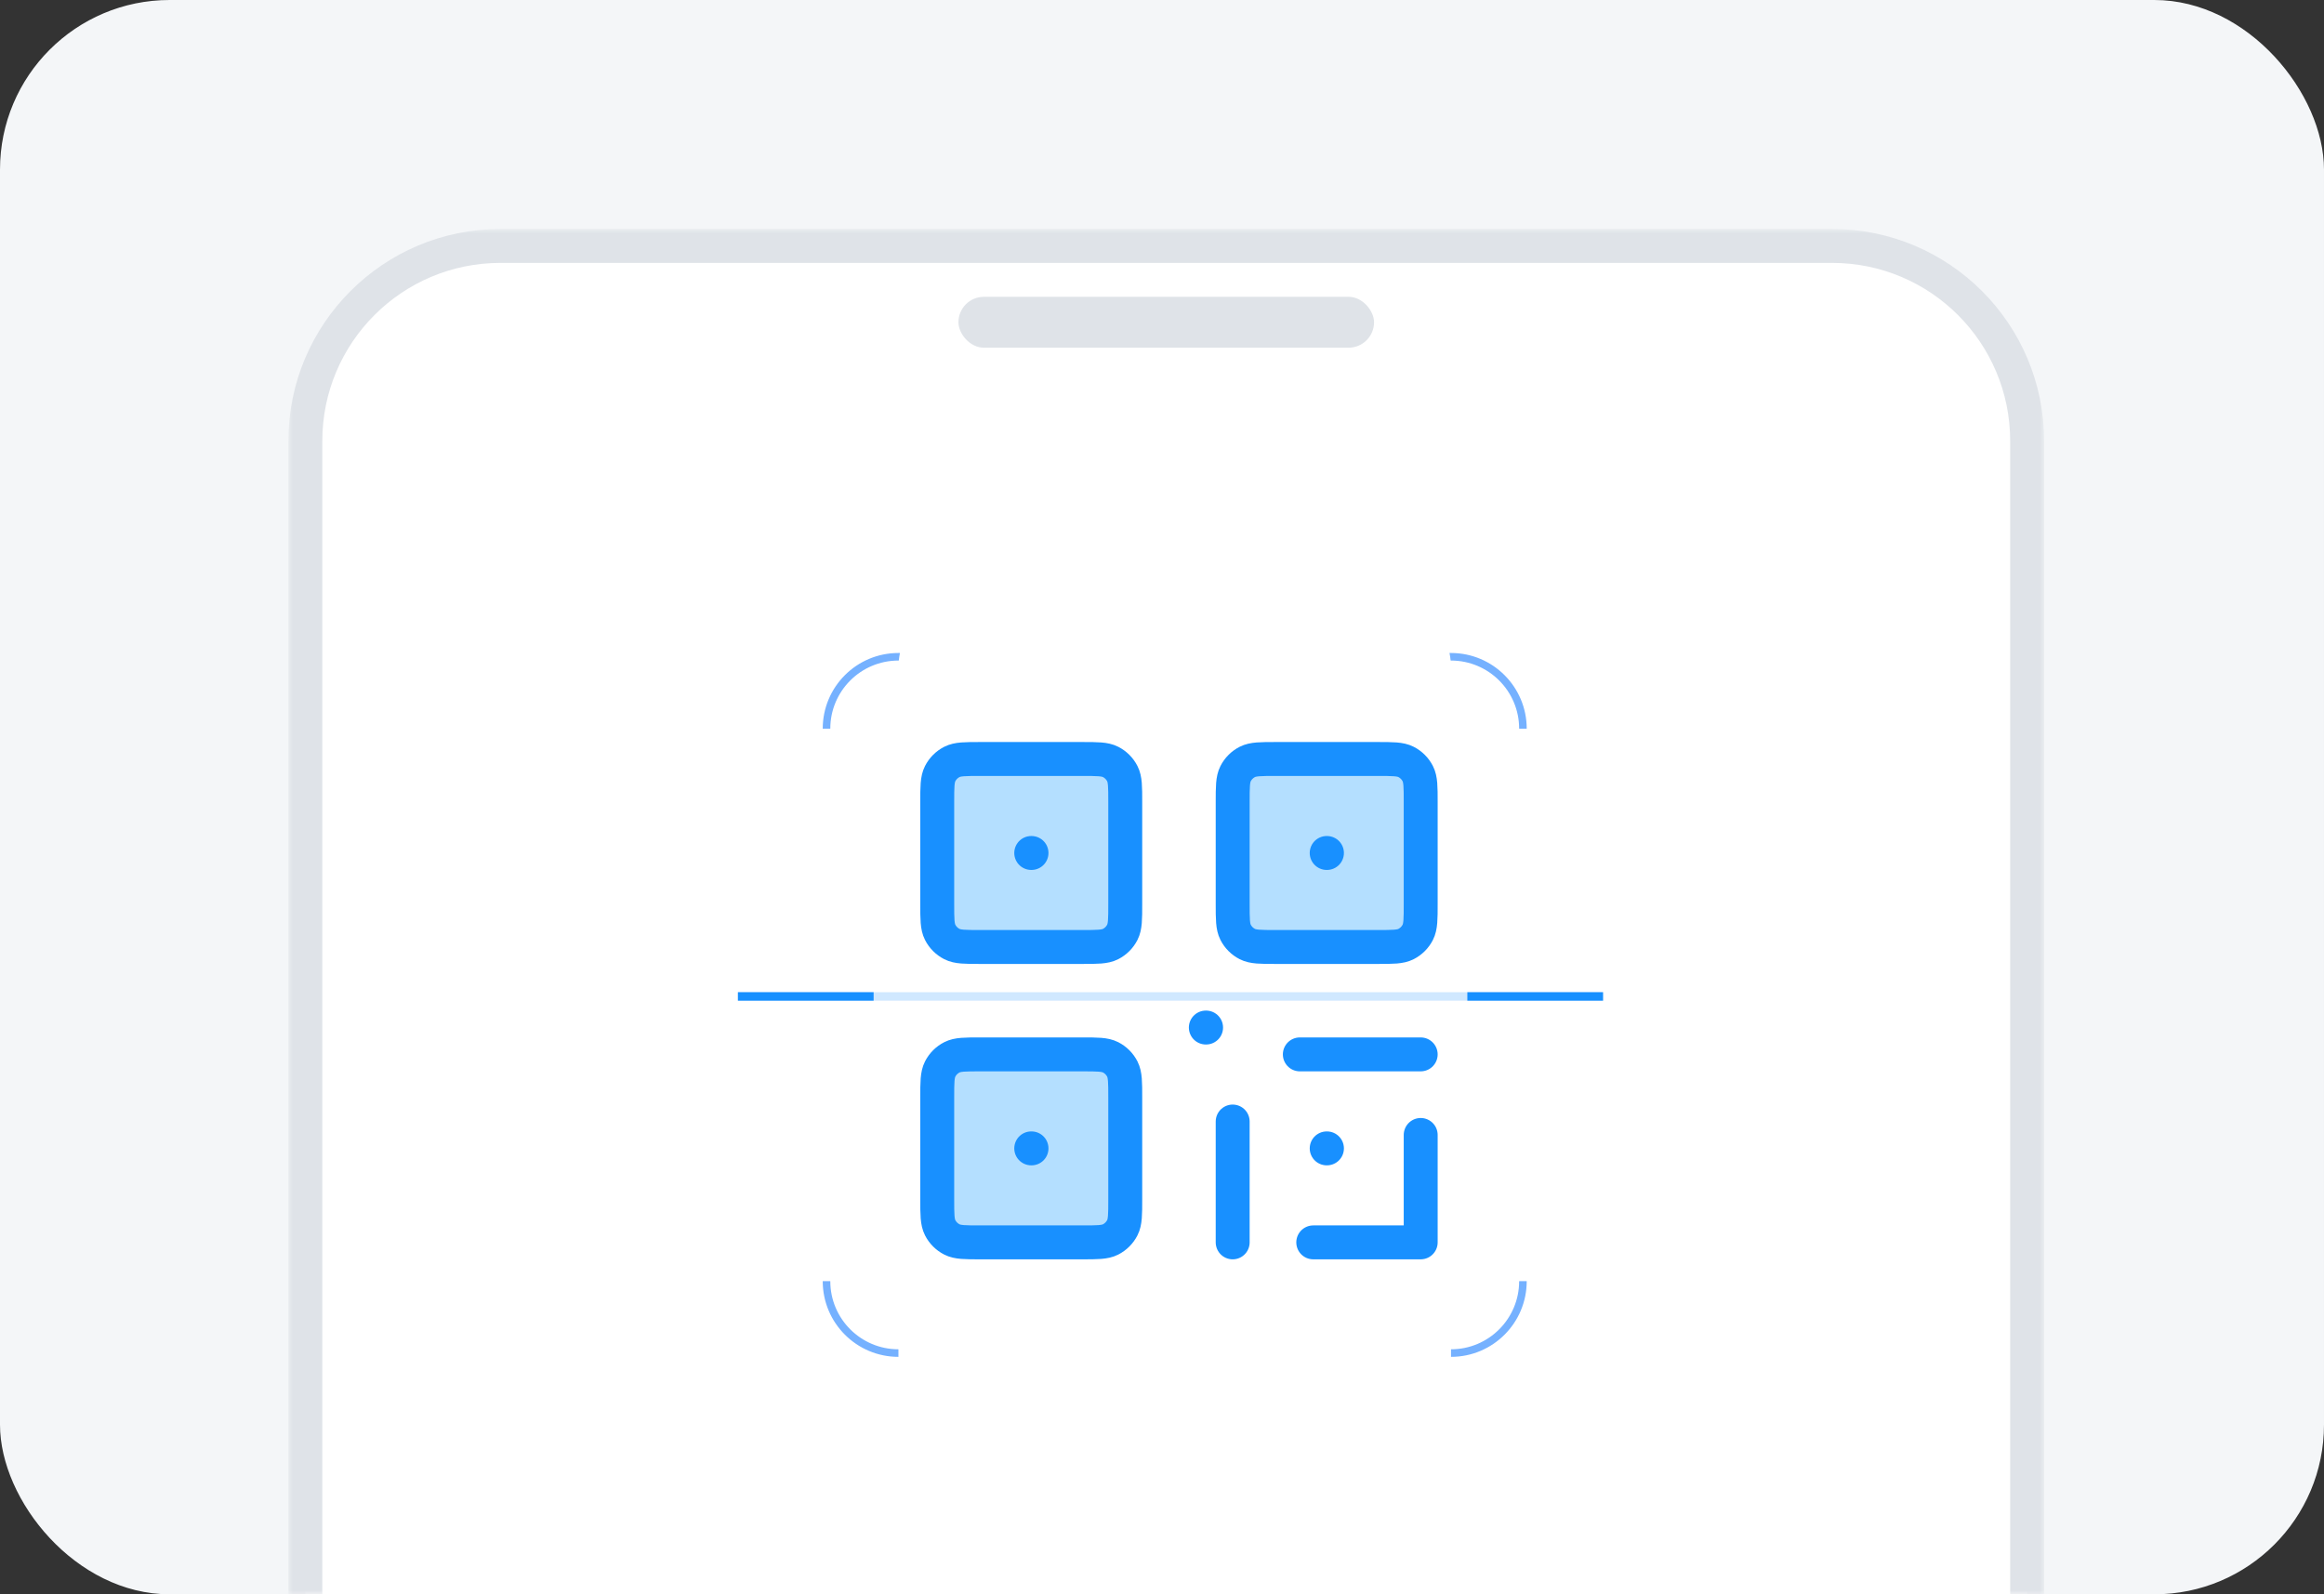 <svg width="274" height="188" viewBox="0 0 274 188" fill="none" xmlns="http://www.w3.org/2000/svg">
<rect x="0" y="0" width="274" height="188" fill="#333333" stroke="none"/>
<rect width="274" height="188" rx="20" fill="#F4F6F8"/>
<mask id="path-2-outside-1_2002_6913" maskUnits="userSpaceOnUse" x="34" y="27" width="207" height="161" fill="black">
<rect fill="white" x="34" y="27" width="207" height="161"/>
<path d="M36 52C36 39.297 46.297 29 59 29H216C228.703 29 239 39.297 239 52V188H36V52Z"/>
</mask>
<path d="M36 52C36 39.297 46.297 29 59 29H216C228.703 29 239 39.297 239 52V188H36V52Z" fill="white"/>
<path d="M34 52C34 38.193 45.193 27 59 27H216C229.807 27 241 38.193 241 52H237C237 40.402 227.598 31 216 31H59C47.402 31 38 40.402 38 52H34ZM239 188H36H239ZM34 188V52C34 38.193 45.193 27 59 27V31C47.402 31 38 40.402 38 52V188H34ZM216 27C229.807 27 241 38.193 241 52V188H237V52C237 40.402 227.598 31 216 31V27Z" fill="#DFE3E8" mask="url(#path-2-outside-1_2002_6913)"/>
<rect x="113" y="35" width="49" height="6" rx="3" fill="#DFE3E8"/>
<g opacity="0.5">
<path d="M121.583 100.583H121.615H121.583Z" fill="#69C0FF"/>
<path d="M156.417 100.583H156.448H156.417Z" fill="#69C0FF"/>
<path d="M121.583 135.417H121.615H121.583Z" fill="#69C0FF"/>
<path d="M145.333 94.567C145.333 92.793 145.333 91.906 145.678 91.229C145.982 90.633 146.467 90.149 147.062 89.845C147.74 89.5 148.627 89.5 150.4 89.5H162.433C164.207 89.5 165.094 89.5 165.771 89.845C166.367 90.149 166.851 90.633 167.155 91.229C167.5 91.906 167.5 92.793 167.5 94.567V106.6C167.5 108.374 167.5 109.26 167.155 109.938C166.851 110.533 166.367 111.018 165.771 111.322C165.094 111.667 164.207 111.667 162.433 111.667H150.4C148.627 111.667 147.74 111.667 147.062 111.322C146.467 111.018 145.982 110.533 145.678 109.938C145.333 109.26 145.333 108.374 145.333 106.6V94.567Z" fill="#69C0FF"/>
<path d="M110.5 94.567C110.5 92.793 110.5 91.906 110.845 91.229C111.149 90.633 111.633 90.149 112.229 89.845C112.906 89.5 113.793 89.5 115.567 89.5H127.6C129.374 89.5 130.26 89.5 130.938 89.845C131.533 90.149 132.018 90.633 132.322 91.229C132.667 91.906 132.667 92.793 132.667 94.567V106.6C132.667 108.374 132.667 109.26 132.322 109.938C132.018 110.533 131.533 111.018 130.938 111.322C130.26 111.667 129.374 111.667 127.6 111.667H115.567C113.793 111.667 112.906 111.667 112.229 111.322C111.633 111.018 111.149 110.533 110.845 109.938C110.5 109.26 110.5 108.374 110.5 106.6V94.567Z" fill="#69C0FF"/>
<path d="M110.5 129.4C110.5 127.627 110.5 126.74 110.845 126.062C111.149 125.467 111.633 124.982 112.229 124.678C112.906 124.333 113.793 124.333 115.567 124.333H127.6C129.374 124.333 130.26 124.333 130.938 124.678C131.533 124.982 132.018 125.467 132.322 126.062C132.667 126.74 132.667 127.627 132.667 129.4V141.433C132.667 143.207 132.667 144.094 132.322 144.771C132.018 145.367 131.533 145.851 130.938 146.155C130.26 146.5 129.374 146.5 127.6 146.5H115.567C113.793 146.5 112.906 146.5 112.229 146.155C111.633 145.851 111.149 145.367 110.845 144.771C110.5 144.094 110.5 143.207 110.5 141.433V129.4Z" fill="#69C0FF"/>
</g>
<path d="M97.892 85.925C97.892 81.489 101.489 77.892 105.925 77.892H105.969C105.999 77.59 106.044 77.293 106.103 77H105.925C100.996 77 97 80.996 97 85.925L97.892 85.925Z" fill="#75B1FF"/>
<path d="M170.897 77C170.956 77.293 171.001 77.59 171.031 77.892H171.075C175.511 77.892 179.108 81.489 179.108 85.925H180C180 80.996 176.004 77 171.075 77H170.897Z" fill="#75B1FF"/>
<path d="M180 151.075H179.108C179.108 155.511 175.511 159.108 171.075 159.108V160C176.004 160 180 156.004 180 151.075Z" fill="#75B1FF"/>
<path d="M105.925 160V159.108C101.489 159.108 97.892 155.511 97.892 151.075H97C97 156.004 100.996 160 105.925 160Z" fill="#75B1FF"/>
<path d="M121.583 100.583H121.615M156.417 100.583H156.448M121.583 135.417H121.615M142.167 121.167H142.198M156.417 135.417H156.448M154.833 146.5H167.5V133.833M145.333 132.25V146.5M167.5 124.333H153.25M150.4 111.667H162.433C164.207 111.667 165.094 111.667 165.771 111.322C166.367 111.018 166.851 110.533 167.155 109.938C167.5 109.26 167.5 108.374 167.5 106.6V94.567C167.5 92.793 167.5 91.906 167.155 91.229C166.851 90.633 166.367 90.149 165.771 89.845C165.094 89.5 164.207 89.5 162.433 89.5H150.4C148.627 89.5 147.74 89.5 147.062 89.845C146.467 90.149 145.982 90.633 145.678 91.229C145.333 91.906 145.333 92.793 145.333 94.567V106.6C145.333 108.374 145.333 109.26 145.678 109.938C145.982 110.533 146.467 111.018 147.062 111.322C147.74 111.667 148.627 111.667 150.4 111.667ZM115.567 111.667H127.6C129.374 111.667 130.26 111.667 130.938 111.322C131.533 111.018 132.018 110.533 132.322 109.938C132.667 109.26 132.667 108.374 132.667 106.6V94.567C132.667 92.793 132.667 91.906 132.322 91.229C132.018 90.633 131.533 90.149 130.938 89.845C130.26 89.5 129.374 89.5 127.6 89.5H115.567C113.793 89.5 112.906 89.5 112.229 89.845C111.633 90.149 111.149 90.633 110.845 91.229C110.5 91.906 110.5 92.793 110.5 94.567V106.6C110.5 108.374 110.5 109.26 110.845 109.938C111.149 110.533 111.633 111.018 112.229 111.322C112.906 111.667 113.793 111.667 115.567 111.667ZM115.567 146.5H127.6C129.374 146.5 130.26 146.5 130.938 146.155C131.533 145.851 132.018 145.367 132.322 144.771C132.667 144.094 132.667 143.207 132.667 141.433V129.4C132.667 127.627 132.667 126.74 132.322 126.062C132.018 125.467 131.533 124.982 130.938 124.678C130.26 124.333 129.374 124.333 127.6 124.333H115.567C113.793 124.333 112.906 124.333 112.229 124.678C111.633 124.982 111.149 125.467 110.845 126.062C110.5 126.74 110.5 127.627 110.5 129.4V141.433C110.5 143.207 110.5 144.094 110.845 144.771C111.149 145.367 111.633 145.851 112.229 146.155C112.906 146.5 113.793 146.5 115.567 146.5Z" stroke="#1890FF" stroke-width="4" stroke-linecap="round" stroke-linejoin="round"/>
<rect opacity="0.2" x="87" y="117" width="102" height="1" fill="#1890FF"/>
<rect x="87" y="117" width="16" height="1" fill="#1890FF"/>
<rect x="173" y="117" width="16" height="1" fill="#1890FF"/>
</svg>
